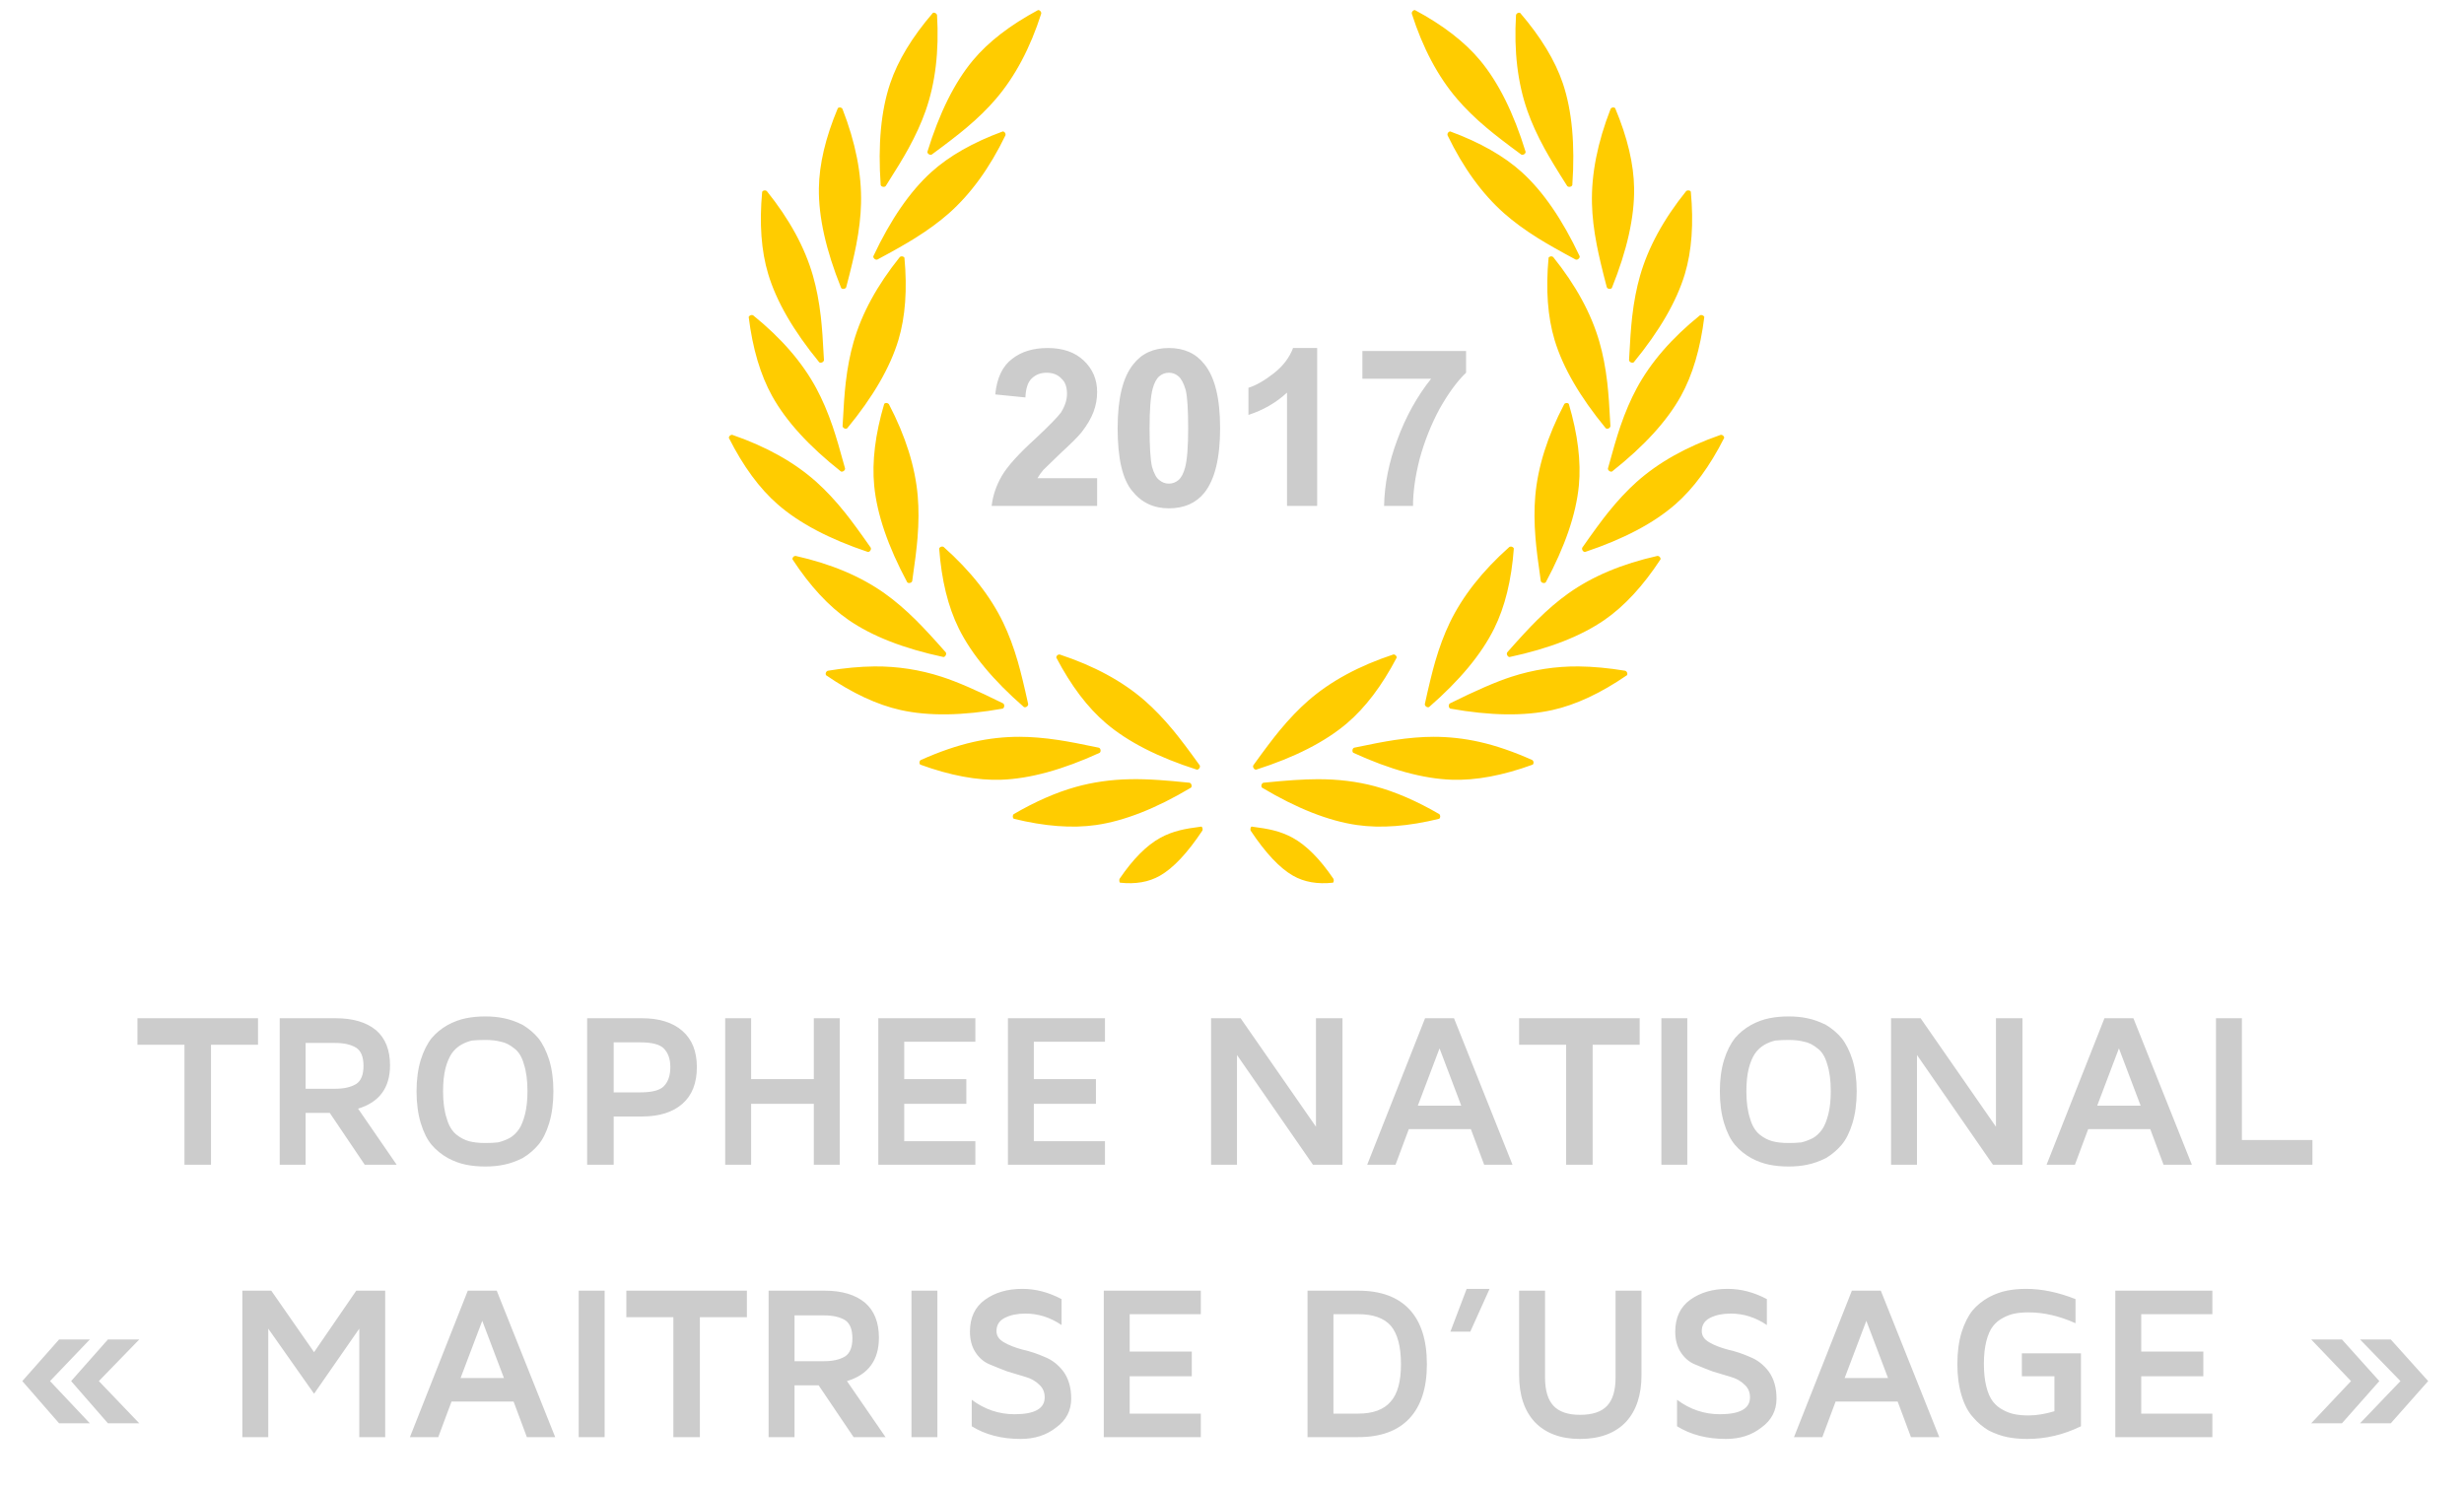 
<svg xmlns="http://www.w3.org/2000/svg" version="1.1" xmlns:xlink="http://www.w3.org/1999/xlink" preserveAspectRatio="none" x="0px" y="0px" width="187px" height="113px" viewBox="0 0 187 113">
<defs>
<filter id="Filter_1" x="-20%" y="-20%" width="140%" height="140%" color-interpolation-filters="sRGB">
<feFlood flood-color="#000000" flood-opacity="1" in="SourceGraphic" result="result1"/>

<feGaussianBlur in="SourceGraphic" stdDeviation="1.333,1.333" result="result2"/>

<feComposite in2="result2" in="result1" operator="in" result="result3"/>

<feComposite in2="result3" in="SourceGraphic" operator="over" result="result4"/>
</filter>

<g id="TROPHEE_0_Layer0_0_FILL">
<path fill="#CCCCCC" stroke="none" d="
M 156 106.25
L 153.6 106.25 148.8 118.4 151.15 118.4 152.25 115.45 157.4 115.45 158.5 118.4 160.85 118.4 156 106.25
M 156.6 113.5
L 153 113.5 154.8 108.75 156.6 113.5
M 172.15 108.95
L 172.15 106.95
Q 170 106.1 168.05 106.1 167.2 106.1 166.45 106.25 165.7 106.4 164.95 106.8 164.15 107.25 163.6 107.9 163.05 108.6 162.7 109.7 162.35 110.85 162.35 112.35 162.35 113.8 162.7 114.95 163.05 116.1 163.65 116.75 164.2 117.4 164.95 117.85 165.75 118.25 166.5 118.4 167.25 118.55 168.15 118.55 170.45 118.55 172.6 117.5
L 172.6 111.45 167.7 111.45 167.7 113.35 170.4 113.35 170.4 116.25
Q 169.25 116.6 168.25 116.6 167.6 116.6 167.1 116.5 166.6 116.4 166.15 116.15 165.65 115.9 165.3 115.45 164.95 115 164.75 114.2 164.55 113.4 164.55 112.3 164.55 111.25 164.75 110.45 164.95 109.65 165.3 109.2 165.65 108.75 166.15 108.5 166.6 108.25 167.1 108.15 167.6 108.05 168.25 108.05 170.15 108.05 172.15 108.95
M 194.25 117.25
L 197.35 113.75 194.25 110.3 191.7 110.3 195 113.75 191.7 117.25 194.25 117.25
M 183.5 108.2
L 183.5 106.25 175.45 106.25 175.45 118.4 183.5 118.4 183.5 116.45 177.6 116.45 177.6 113.35 182.75 113.35 182.75 111.3 177.6 111.3 177.6 108.2 183.5 108.2
M 198.3 110.3
L 195.75 110.3 199.1 113.75 195.75 117.25 198.3 117.25 201.4 113.75 198.3 110.3
M 146.55 106.95
Q 144.95 106.1 143.3 106.1 141.45 106.1 140.2 107 138.95 107.9 138.95 109.65 138.95 110.65 139.4 111.35 139.85 112.05 140.55 112.35 141.25 112.65 142.05 112.95 142.85 113.2 143.55 113.4 144.25 113.6 144.7 114.05 145.15 114.45 145.15 115.1 145.15 116.5 142.65 116.5 140.7 116.5 139.1 115.3
L 139.1 117.5
Q 140.8 118.55 143.15 118.55 144.9 118.55 146.1 117.6 147.35 116.7 147.35 115.2 147.35 113.85 146.7 112.95 146.05 112.1 145.15 111.75 144.25 111.35 143.35 111.15 142.4 110.9 141.8 110.55 141.15 110.2 141.15 109.6 141.15 108.85 141.85 108.5 142.55 108.15 143.55 108.15 145.15 108.15 146.55 109.1
L 146.55 106.95
M 98.85 111.3
L 93.7 111.3 93.7 108.2 99.6 108.2 99.6 106.25 91.55 106.25 91.55 118.4 99.6 118.4 99.6 116.45 93.7 116.45 93.7 113.35 98.85 113.35 98.85 111.3
M 116.9 107.8
Q 115.45 106.25 112.65 106.25
L 108.45 106.25 108.45 118.4 112.65 118.4
Q 115.45 118.4 116.9 116.85 118.35 115.3 118.35 112.35 118.35 109.35 116.9 107.8
M 112.65 108.2
Q 114.5 108.2 115.35 109.15 116.2 110.15 116.2 112.35 116.2 114.5 115.35 115.45 114.5 116.45 112.65 116.45
L 110.6 116.45 110.6 108.2 112.65 108.2
M 123.55 106.1
L 121.65 106.1 120.3 109.65 121.95 109.65 123.55 106.1
M 136.15 106.25
L 134 106.25 134 113.45
Q 134 115.05 133.3 115.8 132.6 116.55 131.05 116.55 129.55 116.55 128.85 115.8 128.15 115.05 128.15 113.45
L 128.15 106.25 126 106.25 126 113.25
Q 126 115.75 127.3 117.15 128.65 118.55 131.05 118.55 133.5 118.55 134.85 117.15 136.15 115.75 136.15 113.25
L 136.15 106.25
M 5.9 113.75
L 8.95 117.25 11.55 117.25 8.2 113.75 11.55 110.3 8.95 110.3 5.9 113.75
M 7.45 110.3
L 4.9 110.3 1.85 113.75 4.9 117.25 7.45 117.25 4.15 113.75 7.45 110.3
M 29.55 106.25
L 26.05 111.35 22.5 106.25 20.1 106.25 20.1 118.4 22.25 118.4 22.25 109.4 26.05 114.8 29.8 109.4 29.8 118.4 31.95 118.4 31.95 106.25 29.55 106.25
M 42.6 115.45
L 43.7 118.4 46.05 118.4 41.2 106.25 38.8 106.25 34 118.4 36.35 118.4 37.45 115.45 42.6 115.45
M 38.2 113.5
L 40 108.75 41.8 113.5 38.2 113.5
M 50.15 106.25
L 48 106.25 48 118.4 50.15 118.4 50.15 106.25
M 61.95 108.45
L 61.95 106.25 51.95 106.25 51.95 108.45 55.85 108.45 55.85 118.4 58.05 118.4 58.05 108.45 61.95 108.45
M 80.45 109.65
Q 80.45 110.65 80.9 111.35 81.35 112.05 82.05 112.35 82.75 112.65 83.55 112.95 84.35 113.2 85.05 113.4 85.75 113.6 86.2 114.05 86.65 114.45 86.65 115.1 86.65 116.5 84.15 116.5 82.2 116.5 80.6 115.3
L 80.6 117.5
Q 82.3 118.55 84.65 118.55 86.4 118.55 87.6 117.6 88.85 116.7 88.85 115.2 88.85 113.85 88.2 112.95 87.55 112.1 86.65 111.75 85.75 111.35 84.85 111.15 83.9 110.9 83.3 110.55 82.65 110.2 82.65 109.6 82.65 108.85 83.35 108.5 84.05 108.15 85.05 108.15 86.65 108.15 88.05 109.1
L 88.05 106.95
Q 86.45 106.1 84.8 106.1 82.95 106.1 81.7 107 80.45 107.9 80.45 109.65
M 77.75 106.25
L 75.6 106.25 75.6 118.4 77.75 118.4 77.75 106.25
M 72.9 110.15
Q 72.9 108.25 71.75 107.25 70.55 106.25 68.4 106.25
L 63.75 106.25 63.75 118.4 65.9 118.4 65.9 114.1 67.9 114.1 70.8 118.4 73.45 118.4 70.25 113.75
Q 72.9 112.95 72.9 110.15
M 65.9 108.3
L 68.35 108.3
Q 69.45 108.3 70.1 108.7 70.7 109.1 70.7 110.2 70.7 111.3 70.1 111.7 69.45 112.1 68.35 112.1
L 65.9 112.1 65.9 108.3
M 183.8 83.65
L 183.8 95.8 191.8 95.8 191.8 93.75 185.95 93.75 185.95 83.65 183.8 83.65
M 167.75 83.65
L 165.55 83.65 165.55 92.65 159.3 83.65 156.85 83.65 156.85 95.8 159 95.8 159 86.7 165.3 95.8 167.75 95.8 167.75 83.65
M 176.95 83.65
L 174.55 83.65 169.75 95.8 172.1 95.8 173.2 92.85 178.35 92.85 179.45 95.8 181.8 95.8 176.95 83.65
M 177.55 90.9
L 173.95 90.9 175.75 86.15 177.55 90.9
M 146.75 83.65
Q 146 83.8 145.25 84.2 144.45 84.65 143.9 85.3 143.35 86 143 87.1 142.65 88.25 142.65 89.7 142.65 91.2 143 92.35 143.35 93.5 143.9 94.15 144.45 94.8 145.25 95.25 146 95.65 146.75 95.8 147.5 95.95 148.35 95.95 149.2 95.95 149.9 95.8 150.65 95.65 151.45 95.25 152.2 94.8 152.75 94.15 153.3 93.5 153.65 92.35 154 91.2 154 89.7 154 88.25 153.65 87.1 153.3 86 152.75 85.3 152.2 84.65 151.45 84.2 150.65 83.8 149.9 83.65 149.2 83.5 148.35 83.5 147.5 83.5 146.75 83.65
M 145.55 86.6
Q 145.85 86.15 146.35 85.85 146.8 85.6 147.25 85.5 147.75 85.45 148.35 85.45 149.1 85.45 149.65 85.6 150.2 85.7 150.75 86.15 151.3 86.55 151.55 87.45 151.85 88.35 151.85 89.7 151.85 90.8 151.65 91.6 151.45 92.4 151.15 92.85 150.8 93.35 150.35 93.6 149.85 93.85 149.4 93.95 148.95 94 148.35 94 147.55 94 147 93.85 146.45 93.7 145.95 93.3 145.4 92.85 145.15 91.95 144.85 91.05 144.85 89.7 144.85 88.6 145.05 87.8 145.25 87.05 145.55 86.6
M 139.95 83.65
L 137.8 83.65 137.8 95.8 139.95 95.8 139.95 83.65
M 132.1 85.85
L 136 85.85 136 83.65 126 83.65 126 85.85 129.9 85.85 129.9 95.8 132.1 95.8 132.1 85.85
M 120.6 83.65
L 118.2 83.65 113.4 95.8 115.75 95.8 116.85 92.85 122 92.85 123.1 95.8 125.45 95.8 120.6 83.65
M 121.2 90.9
L 117.6 90.9 119.4 86.15 121.2 90.9
M 100.45 83.65
L 100.45 95.8 102.6 95.8 102.6 86.7 108.9 95.8 111.35 95.8 111.35 83.65 109.15 83.65 109.15 92.65 102.9 83.65 100.45 83.65
M 91.65 85.6
L 91.65 83.65 83.6 83.65 83.6 95.8 91.65 95.8 91.65 93.85 85.75 93.85 85.75 90.75 90.9 90.75 90.9 88.7 85.75 88.7 85.75 85.6 91.65 85.6
M 75 85.6
L 80.9 85.6 80.9 83.65 72.85 83.65 72.85 95.8 80.9 95.8 80.9 93.85 75 93.85 75 90.75 80.15 90.75 80.15 88.7 75 88.7 75 85.6
M 60.15 83.65
L 60.15 95.8 62.3 95.8 62.3 90.75 67.5 90.75 67.5 95.8 69.65 95.8 69.65 83.65 67.5 83.65 67.5 88.7 62.3 88.7 62.3 83.65 60.15 83.65
M 56.6 84.7
Q 55.4 83.65 53.25 83.65
L 48.7 83.65 48.7 95.8 50.9 95.8 50.9 91.8 53.25 91.8
Q 55.4 91.8 56.6 90.75 57.8 89.7 57.8 87.7 57.8 85.75 56.6 84.7
M 50.9 85.65
L 53.1 85.65
Q 54.55 85.65 55.05 86.15 55.6 86.7 55.6 87.7 55.6 88.75 55.05 89.3 54.55 89.8 53.1 89.8
L 50.9 89.8 50.9 85.65
M 40.25 83.5
Q 39.4 83.5 38.65 83.65 37.9 83.8 37.15 84.2 36.35 84.65 35.8 85.3 35.25 86 34.9 87.1 34.55 88.25 34.55 89.7 34.55 91.2 34.9 92.35 35.25 93.5 35.8 94.15 36.35 94.8 37.15 95.25 37.9 95.65 38.65 95.8 39.4 95.95 40.25 95.95 41.1 95.95 41.8 95.8 42.55 95.65 43.35 95.25 44.1 94.8 44.65 94.15 45.2 93.5 45.55 92.35 45.9 91.2 45.9 89.7 45.9 88.25 45.55 87.1 45.2 86 44.65 85.3 44.1 84.65 43.35 84.2 42.55 83.8 41.8 83.65 41.1 83.5 40.25 83.5
M 37.45 86.6
Q 37.75 86.15 38.25 85.85 38.7 85.6 39.15 85.5 39.65 85.45 40.25 85.45 41 85.45 41.55 85.6 42.1 85.7 42.65 86.15 43.2 86.55 43.45 87.45 43.75 88.35 43.75 89.7 43.75 90.8 43.55 91.6 43.35 92.4 43.05 92.85 42.7 93.35 42.25 93.6 41.75 93.85 41.3 93.95 40.85 94 40.25 94 39.45 94 38.9 93.85 38.35 93.7 37.85 93.3 37.3 92.85 37.05 91.95 36.75 91.05 36.75 89.7 36.75 88.6 36.95 87.8 37.15 87.05 37.45 86.6
M 27.85 83.65
L 23.2 83.65 23.2 95.8 25.35 95.8 25.35 91.5 27.35 91.5 30.25 95.8 32.9 95.8 29.7 91.15
Q 32.35 90.35 32.35 87.55 32.35 85.65 31.2 84.65 30 83.65 27.85 83.65
M 27.8 85.7
Q 28.9 85.7 29.55 86.1 30.15 86.5 30.15 87.6 30.15 88.7 29.55 89.1 28.9 89.5 27.8 89.5
L 25.35 89.5 25.35 85.7 27.8 85.7
M 11.4 85.85
L 15.3 85.85 15.3 95.8 17.5 95.8 17.5 85.85 21.4 85.85 21.4 83.65 11.4 83.65 11.4 85.85 Z"/>
</g>

<g id="TROPHEE_0_Layer0_0_MEMBER_0_FILL">
<path fill="#CCCCCC" stroke="none" d="
M 121.6 30.1
L 121.6 28.3 113 28.3 113 30.6 118.7 30.6
Q 116.95 32.8 115.9 35.65 114.85 38.45 114.8 41.15
L 117.2 41.15
Q 117.2 39.4 117.75 37.25 118.35 35.05 119.4 33.1 120.5 31.15 121.6 30.1
M 109.25 41.15
L 109.25 28.05 107.25 28.05
Q 106.8 29.25 105.65 30.15 104.5 31.05 103.55 31.35
L 103.55 33.6
Q 105.4 33 106.75 31.75
L 106.75 41.15 109.25 41.15
M 99.9 29.4
Q 98.85 28.05 96.95 28.05 95.05 28.05 94 29.4 92.7 31 92.7 34.7 92.7 38.45 93.9 39.9 95.05 41.35 96.95 41.35 98.85 41.35 99.9 40.05 101.2 38.4 101.2 34.7 101.2 31 99.9 29.4
M 96.95 30.1
Q 97.4 30.1 97.75 30.4 98.1 30.7 98.35 31.55 98.55 32.4 98.55 34.7 98.55 37 98.3 37.95 98.1 38.7 97.75 39 97.4 39.3 96.95 39.3 96.5 39.3 96.15 39 95.8 38.75 95.55 37.9 95.35 37 95.35 34.7 95.35 32.4 95.6 31.45 95.8 30.7 96.15 30.4 96.5 30.1 96.95 30.1
M 89.9 29.1
Q 88.8 28.05 86.9 28.05 85.1 28.05 83.95 28.95 82.75 29.85 82.55 31.9
L 85.05 32.15
Q 85.1 31.05 85.55 30.6 86.05 30.1 86.8 30.1 87.6 30.1 88.05 30.6 88.5 31 88.5 31.85 88.5 32.6 88 33.4 87.6 33.95 85.9 35.55 83.8 37.45 83.1 38.65 82.4 39.85 82.25 41.15
L 91 41.15 91 38.85 86.05 38.85
Q 86.25 38.5 86.55 38.15 86.9 37.8 88.05 36.7 89.25 35.6 89.7 35.05 90.4 34.15 90.7 33.35 91 32.55 91 31.7 91 30.15 89.9 29.1 Z"/>
</g>

<g id="TROPHEE_0_Layer0_0_MEMBER_0_MEMBER_0_MEMBER_0_MEMBER_0_FILL">
<path fill="#FFCC00" stroke="none" d="
M 390.5 804.6
Q 390.2 802.95 388.85 802.4 364.35 797.2 349.9 795 329.65 791.95 312.55 791.9 290.15 791.85 268.1 796.8 243.95 802.25 217.1 814.3 216 815 215.85 816.4 215.7 817.8 216.55 818.7 259.85 834.5 294.75 833.3 336.15 831.85 389.7 807.3 390.75 806.25 390.5 804.6
M 476.35 836.2
Q 458.4 834.35 447.05 833.6 431.75 832.55 419.2 832.8 391.25 833.3 366.25 840.35 337.9 848.35 306.8 866.45 305.85 867.25 305.85 868.7 305.85 870.1 306.75 870.95 351.55 881.95 386.1 877 427.15 871.1 477.7 840.95 478.65 839.9 478.2 838.3 477.75 836.65 476.35 836.2
M 556.75 882
Q 549.25 880.15 536.25 878.5 535.55 878.65 535.2 879.95 534.85 881.25 535.2 882.3 556.85 914.85 576.1 925.85 592.25 935.1 614.75 932.6 615.3 932.05 615.4 930.85 615.5 929.7 615.1 928.85 595.6 900.15 575.8 889.3 567.25 884.6 556.75 882
M 488.8 879.95
Q 488.4 878.65 487.7 878.5 474.75 880.15 467.25 882 456.75 884.6 448.2 889.3 428.35 900.15 408.85 928.85 408.5 929.65 408.6 930.85 408.7 932.05 409.2 932.6 431.7 935.1 447.85 925.85 467.1 914.85 488.75 882.3 489.15 881.25 488.8 879.95
M 545.75 838.25
Q 545.3 839.85 546.25 840.95 596.8 871.1 637.85 877 672.4 881.95 717.2 870.95 718.1 870.1 718.1 868.7 718.1 867.25 717.15 866.45 684.7 847.55 655.1 839.6 629.35 832.7 599.75 832.8 580.6 832.8 547.6 836.2 546.2 836.65 545.75 838.25
M 633.5 804.6
Q 633.2 806.25 634.25 807.3 687.8 831.85 729.2 833.3 764.1 834.5 807.4 818.7 808.25 817.8 808.1 816.4 807.95 815 806.85 814.3 780 802.25 755.85 796.8 733.8 791.85 711.4 791.9 694.35 791.95 674.1 795 659.55 797.2 635.1 802.4 633.75 802.95 633.5 804.6
M 351.1 712.5
Q 350.85 712.45 350.55 712.5 349.4 712.6 348.6 713.45 347.8 714.35 347.8 715.45 369.2 756.25 395.8 778.85 427.35 805.7 483.45 823.6 484.9 823.55 485.8 822.15 486.7 820.75 486.15 819.45 470.6 797.75 460.7 785.75 446.85 769 433 756.9 400.9 728.95 351.1 712.5
M 239.15 608.75
Q 238.45 608.3 237.3 608.4 236.55 608.5 235.85 609 235.15 609.5 234.85 610.2 238.25 656.1 253.8 687.45 272.2 724.55 316.6 763.2 318 763.75 319.35 762.8 320.75 761.8 320.7 760.35 315 734.25 310.7 719.35 304.65 698.5 296.7 681.95 278.3 643.6 239.15 608.75
M 125.6 730
Q 125.1 731.35 125.7 732.45 163.7 758.55 197.8 766.1 238.2 775.05 296.15 764.7 297.45 764 297.6 762.3 297.75 760.65 296.6 759.7 259.05 741 237.3 734 205.7 723.75 172.4 724 151.25 724.25 127.3 728.2 126.1 728.7 125.6 730
M 94.15 618.35
Q 93.2 619.4 93.35 620.65 118.6 659.2 147.35 679.1 181.4 702.65 239 714.95 240.45 714.75 241.2 713.25 241.95 711.7 241.25 710.45 223.6 690.4 212.6 679.5 197.2 664.15 182.2 653.5 147.5 628.85 96.4 617.4 95.1 617.35 94.15 618.35
M 35.4 500.65
L 34.75 500.6
Q 33.7 500.75 32.85 501.6 32 502.45 32 503.5 52.75 544.65 79.1 567.65 110.3 594.9 166.15 613.6 167.6 613.6 168.5 612.2 169.4 610.75 168.85 609.45 153.55 587.5 143.9 575.45 130.25 558.45 116.6 546.2 84.9 517.75 35.4 500.65
M 184.15 469.9
Q 183.85 469.8 183.5 469.9 182.65 469.95 181.85 470.7 168.8 514.95 172.2 549.7 176.2 590.95 204.05 642.85 205.1 643.85 206.75 643.45 208.35 643.05 208.85 641.7 212.75 615.25 214 599.85 215.75 578.15 214.2 559.85 210.6 517.45 186.35 471 185.6 470.05 184.15 469.9
M 201.35 329.75
Q 200.35 328.35 198.6 328.45 197.7 328.45 196.9 329.1 164.1 369.95 152.35 410.9 147.25 428.55 144.75 450.15 143 465.5 141.7 492.2 141.95 493.7 143.45 494.4 144.95 495.1 146.2 494.25 183.6 448.8 195.55 409.1 205.6 375.65 201.35 329.75
M 298.4 209.25
Q 297.65 208.15 296.35 207.9 253.1 223.8 227.2 247.25 196.45 275.1 171.35 328.35 171.2 329.8 172.5 330.85 173.75 331.95 175.2 331.55 198.85 318.9 211.9 310.7 230.35 299.15 244.1 287.05 276 258.85 298.8 211.65 299.15 210.4 298.4 209.25
M 55.45 385.35
Q 54.85 385.05 54.15 385.05 53.25 385 52.4 385.55 51.5 386.05 51.15 386.9 56.8 432.65 73.8 463.25 93.9 499.45 140.1 535.95 141.45 536.45 142.8 535.45 144.15 534.5 144.1 533.05 137.1 507.15 132.15 492.55 125.1 471.95 116.4 455.8 96.2 418.25 55.45 385.35
M 68.6 265.45
Q 67.5 264.6 66.2 264.85 64.95 265 64.15 266.1 59.9 312.05 69.95 345.45 81.85 385.1 119.2 430.65 120.45 431.4 122 430.7 123.5 430 123.75 428.55 122.45 401.8 120.7 386.5 118.2 364.9 113.15 347.25 101.45 306.3 68.6 265.45
M 141.55 186.15
Q 140.65 184.8 138.85 184.8 137.85 184.9 137.15 185.45 119.3 227.95 118.85 262.85 118.3 304.3 140.3 358.9 141.2 360.05 142.85 359.8 144.55 359.6 145.2 358.25 152 332.4 154.9 317.25 159.05 295.9 159.5 277.55 160.6 234.95 141.55 186.15
M 230 93.4
L 229.4 93.4 228.8 93.6
Q 198.75 128.55 187.6 161.65 174.35 200.95 178.45 259.7 179 261.05 180.7 261.35 182.35 261.65 183.35 260.55 197.75 238.05 205.2 224.5 215.65 205.45 221.75 188.15 235.9 147.95 232.8 95.65 232.55 94.75 231.75 94.15 230.95 93.5 230 93.4
M 332.5 91.9
Q 331.6 90.85 330.3 90.85 289.65 112.65 267.35 139.45 240.85 171.3 223.5 227.6 223.5 229.05 224.9 229.95 226.3 230.8 227.7 230.25 249.3 214.4 261.1 204.45 277.75 190.45 289.65 176.5 317.35 144.1 333.3 94.25 333.45 93 332.5 91.9
M 782.75 713.25
Q 783.55 714.8 784.95 714.95 842.55 702.65 876.6 679.1 905.35 659.2 930.6 620.65 930.75 619.4 929.8 618.35 928.85 617.35 927.6 617.4 876.45 628.85 841.75 653.5 826.75 664.15 811.35 679.5 800.35 690.4 782.7 710.45 782 711.75 782.75 713.25
M 726.35 762.3
Q 726.5 764 727.8 764.7 785.75 775.05 826.2 766.1 860.25 758.55 898.25 732.45 898.85 731.35 898.35 730 897.85 728.7 896.65 728.2 872.7 724.25 851.55 724 818.25 723.75 786.7 734 764.9 741.05 727.4 759.7 726.25 760.65 726.35 762.3
M 675.1 713.25
Q 674.05 712.3 672.85 712.5 623.05 728.95 590.95 756.9 577.1 769 563.25 785.75 553.35 797.75 537.8 819.45 537.25 820.75 538.15 822.15 539.05 823.55 540.5 823.6 596.6 805.7 628.15 778.85 654.75 756.25 676.15 715.45 676.15 714.2 675.1 713.25
M 787.85 608.85
Q 787 608.35 786.05 608.4 785 608.65 784.8 608.75 745.65 643.6 727.25 681.95 719.3 698.5 713.25 719.35 708.95 734.25 703.25 760.35 703.2 761.8 704.6 762.8 705.95 763.75 707.35 763.2 751.75 724.55 770.15 687.45 785.7 656.1 789.1 610.2 788.75 609.35 787.85 608.85
M 907.35 546.2
Q 893.7 558.45 880.05 575.45 870.4 587.5 855.1 609.45 854.55 610.75 855.45 612.2 856.35 613.6 857.8 613.6 913.65 594.9 944.85 567.65 971.2 544.65 992 503.5 992 502.45 991.15 501.6 990.25 500.7 989.2 500.6
L 988.55 500.65
Q 939.05 517.8 907.35 546.2
M 842.1 470.7
Q 841.2 469.8 839.8 469.9 838.35 470 837.7 471 813.4 517.45 809.75 559.85 808.2 578.15 809.95 599.85 811.2 615.25 815.1 641.7 815.6 643.05 817.2 643.45 818.85 643.85 819.9 642.85 847.75 590.95 851.8 549.7 855.15 514.95 842.1 470.7
M 971.55 385.55
Q 970.7 385 969.8 385.05 969.1 385.05 968.55 385.35 927.75 418.25 907.55 455.8 898.85 471.95 891.8 492.55 886.85 507.15 879.85 533.05 879.8 534.5 881.15 535.45 882.5 536.45 883.85 535.95 930.05 499.45 950.2 463.25 967.15 432.7 972.8 386.9 972.45 386.05 971.55 385.55
M 827.05 329.1
Q 826.1 328.3 824.7 328.45 823.25 328.7 822.6 329.75 818.35 375.65 828.4 409.1 840.35 448.8 877.75 494.25 879 495.1 880.5 494.4 882 493.7 882.25 492.2 880.95 465.5 879.2 450.15 876.7 428.5 871.6 410.9 859.85 369.95 827.05 329.1
M 959.8 266.1
Q 959 264.75 957.15 264.85 956.1 264.85 955.35 265.45 922.5 306.3 910.8 347.25 905.75 364.85 903.25 386.5 901.5 401.8 900.2 428.55 900.45 430 901.95 430.7 903.5 431.4 904.75 430.65 942.1 385.1 954.05 345.45 964.05 312.05 959.8 266.1
M 725.55 209.25
Q 724.8 210.4 725.15 211.65 747.95 258.85 779.85 287.05 793.6 299.15 812.05 310.7 825.15 318.9 848.75 331.55 850.2 331.95 851.45 330.85 852.75 329.8 852.6 328.35 827.5 275.1 796.8 247.25 770.85 223.8 727.6 207.9 726.3 208.15 725.55 209.25
M 691.45 91.9
Q 690.5 93 690.65 94.25 706.6 144.1 734.3 176.5 746.2 190.45 762.85 204.45 774.65 214.4 796.25 230.25 797.65 230.8 799.05 229.95 800.45 229.05 800.45 227.6 783.1 171.3 756.6 139.45 734.3 112.65 693.65 90.85 692.4 90.85 691.45 91.9
M 795.15 93.6
Q 794.35 93.4 793.95 93.4 793 93.5 792.2 94.15 791.4 94.75 791.2 95.65 788.05 147.95 802.2 188.15 808.3 205.5 818.75 224.55 826.15 238.05 840.6 260.65 841.7 261.65 843.3 261.35 844.95 261 845.5 259.7 849.6 200.95 836.4 161.65 825.2 128.55 795.15 93.6
M 886.8 185.45
Q 886 184.8 885.1 184.8 883.3 184.8 882.45 186.15 863.4 234.95 864.45 277.55 864.9 295.9 869.05 317.25 871.95 332.4 878.75 358.25 879.4 359.6 881.1 359.8 882.75 360.05 883.65 358.9 905.65 304.3 905.1 262.85 904.65 227.95 886.8 185.45 Z"/>
</g>
</defs>

<g filter="url(#Filter_1)" transform="matrix( 1, 0, 0, 1, 0,0) ">
<g transform="matrix( 0.915, 0, 0, 0.915, 0,0.75) ">
<g transform="matrix( 1, 0, 0, 1, 0,0) ">
<use xlink:href="#TROPHEE_0_Layer0_0_FILL"/>
</g>

<g transform="matrix( 1, 0, 0, 1, 0,0) ">
<use xlink:href="#TROPHEE_0_Layer0_0_MEMBER_0_FILL"/>
</g>

<g transform="matrix( 0.086, 0, 0, 0.086, 57.7,-7.8) ">
<use xlink:href="#TROPHEE_0_Layer0_0_MEMBER_0_MEMBER_0_MEMBER_0_MEMBER_0_FILL"/>
</g>
</g>
</g>
</svg>
